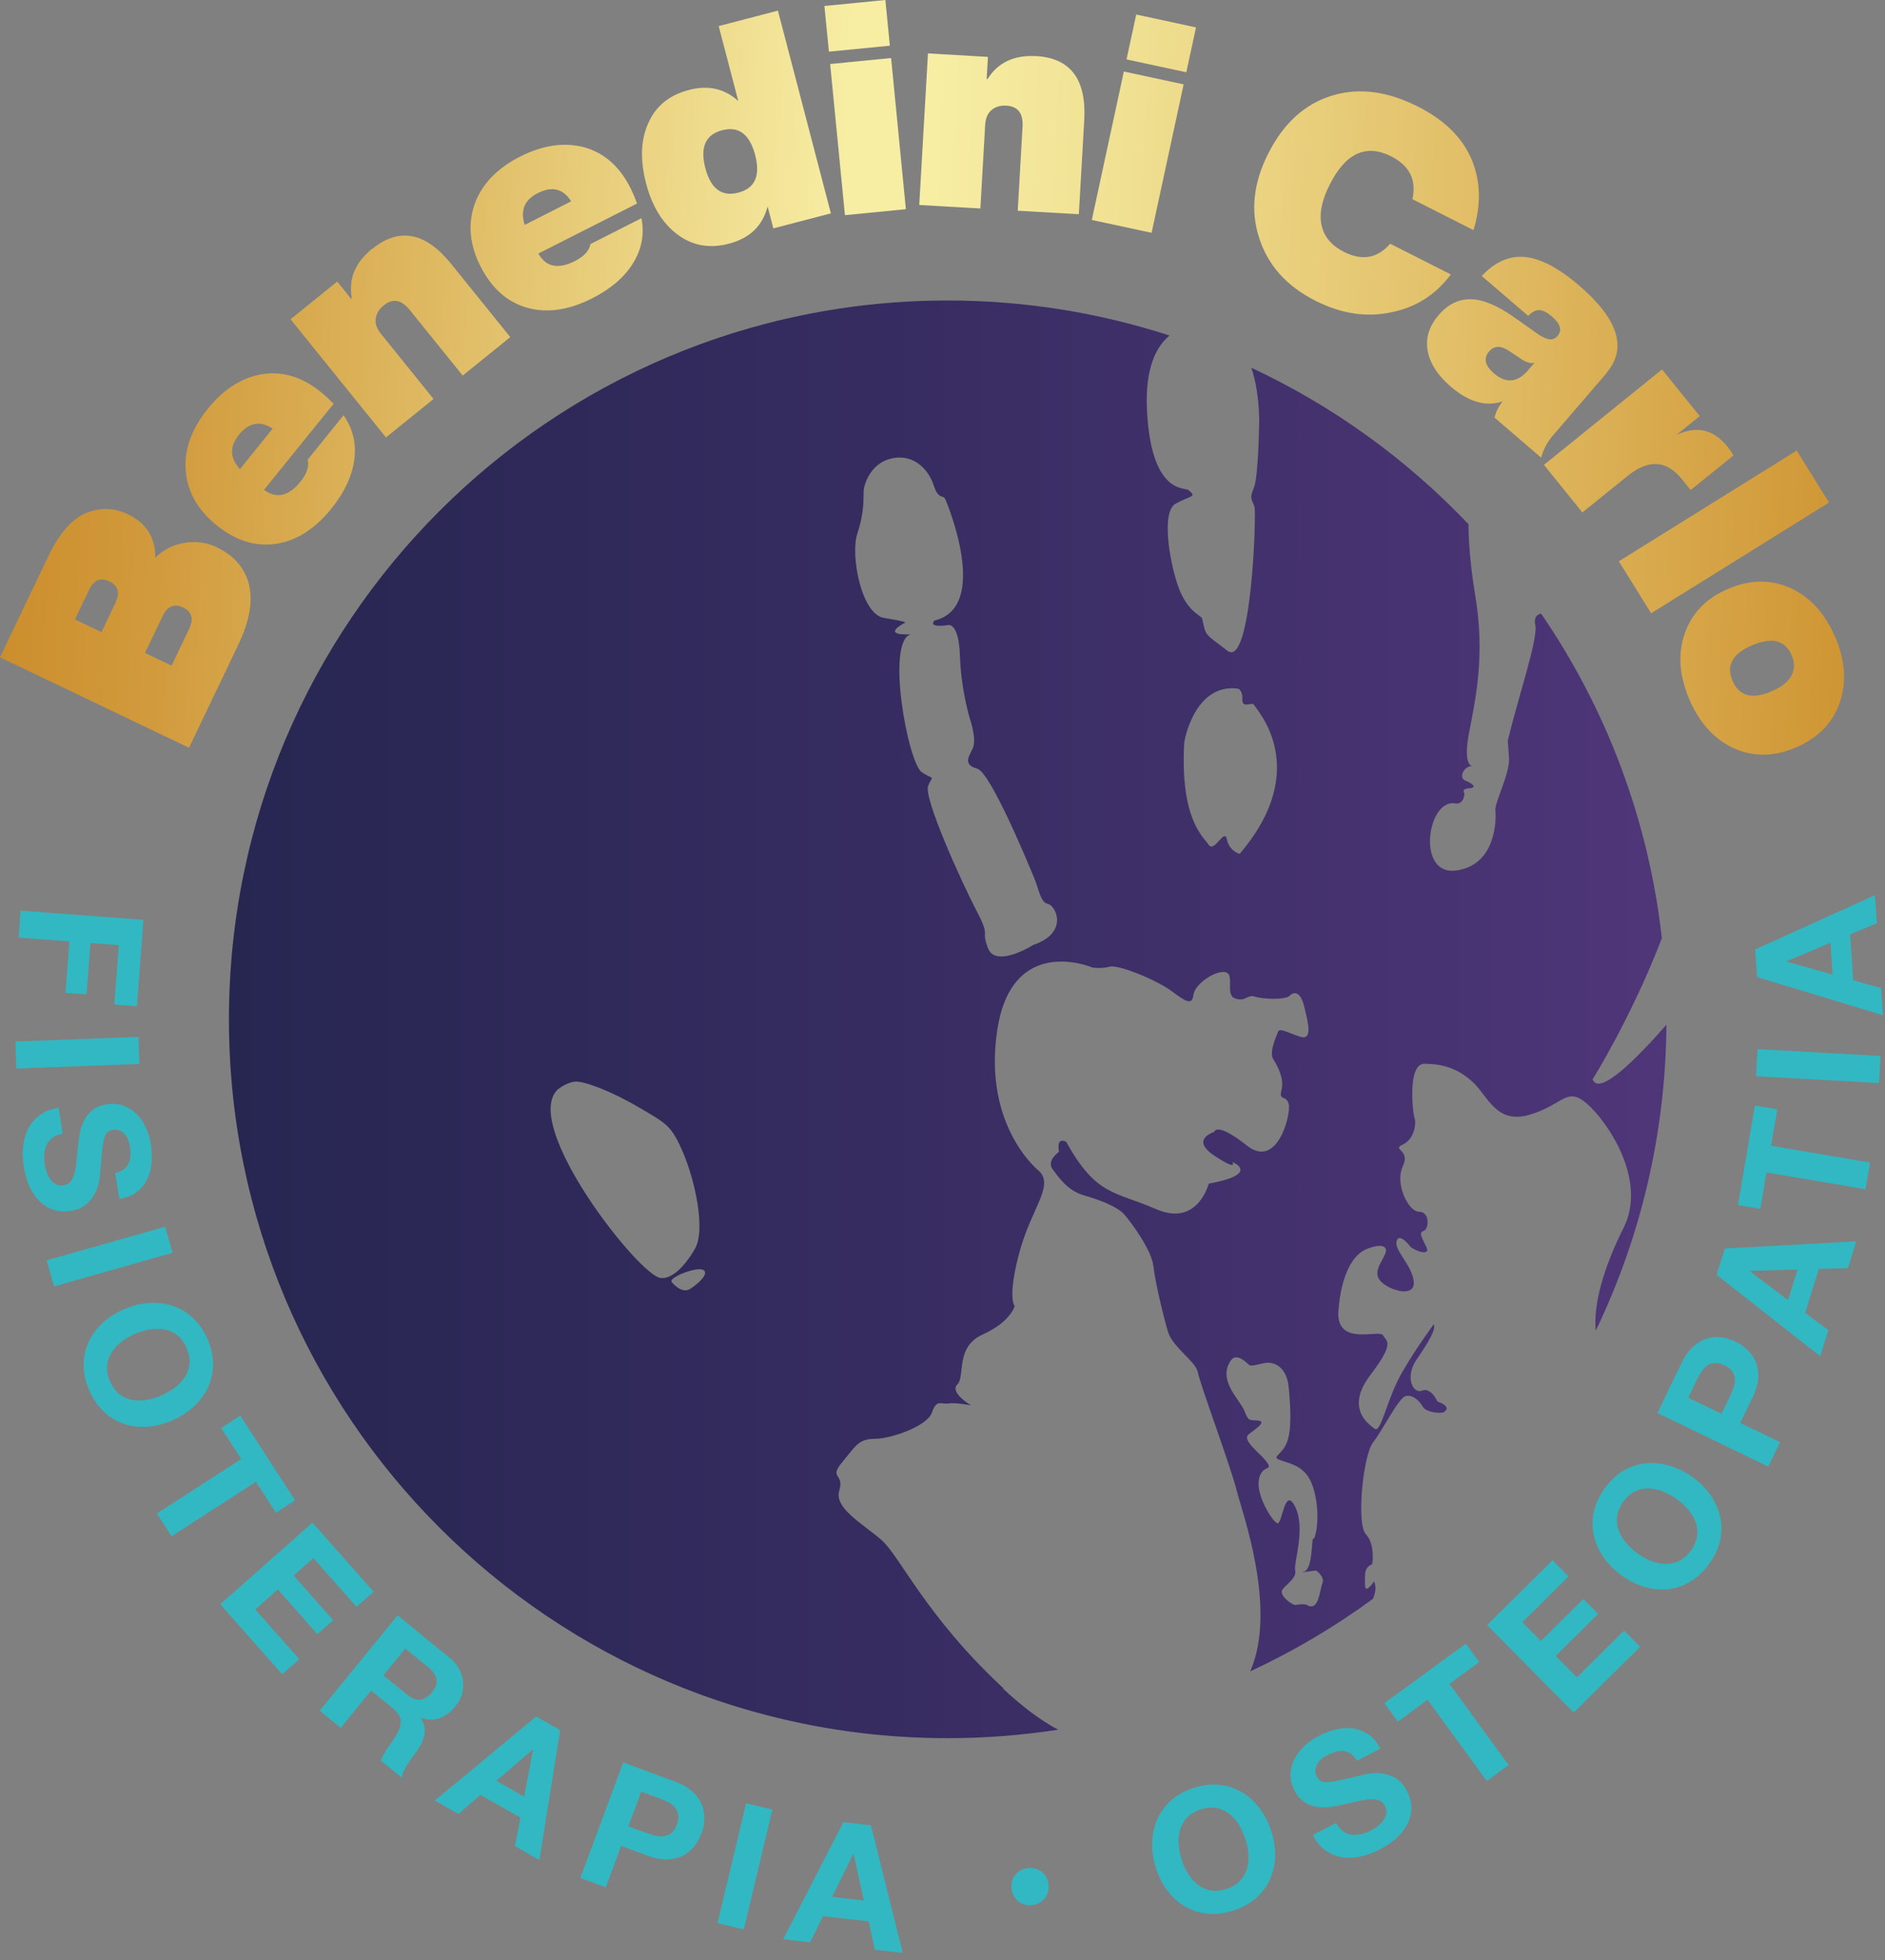 <?xml version="1.0" encoding="UTF-8"?>
<svg xmlns="http://www.w3.org/2000/svg" width="227" height="236" viewBox="0 0 227 236" fill="none">
  <rect x="0" y="0" width="227" height="236" fill="#808080" stroke="none"/>
  <g clip-path="url(#clip0_1_3)">
    <path d="M120.86 203.3C111.41 194.52 108.39 187.33 106.1 185.37C103.8 183.4 100.43 181.56 101.07 179.47C101.72 177.38 99.76 178.05 101.4 176.08C103.04 174.11 103.38 173.24 105.34 173.24C107.3 173.24 111.68 171.71 112.23 170.07C112.78 168.43 113.32 169.11 114.2 168.98C115.08 168.85 116.93 169.2 116.93 169.2C116.93 169.2 114.31 167.67 115.29 166.69C116.27 165.7 114.99 162.18 118.35 160.67C121.71 159.16 122.19 157.26 122.19 157.26C122.19 157.26 121.29 156.34 122.72 150.94C124.15 145.54 126.86 142.96 125.24 141.1C125.24 141.1 118.33 135.78 120.09 124.05C121.85 112.32 131.58 116.5 131.58 116.5C131.58 116.5 132.59 116.66 133.66 116.39C134.73 116.12 139.35 118.03 141.1 119.34C142.85 120.65 143.56 121.06 143.72 119.78C143.88 118.49 146.33 116.82 147.55 117.05C148.77 117.28 147.46 119.78 148.75 120.22C150.05 120.66 150.16 119.68 151.15 120C152.15 120.32 154.81 120.4 155.31 119.89C155.81 119.37 156.62 119.34 157.06 121.2C157.5 123.06 158.17 125.37 156.51 124.81C154.86 124.25 154.07 123.73 153.89 124.26C153.71 124.79 152.79 126.67 153.34 127.54C153.89 128.41 154.67 129.93 154.32 131.26C153.97 132.59 154.86 131.8 155.19 132.9C155.52 134 153.88 140.88 150.16 137.93C146.44 134.98 146.22 136.29 146.22 136.29C146.22 136.29 143.27 137.17 146.22 139.13C149.17 141.1 148.4 139.9 148.4 139.9C148.4 139.9 151.93 141.34 145.56 142.52C145.56 142.52 144.24 147.77 139.22 145.58C134.19 143.4 132.04 144.02 128.4 137.49C128.4 137.49 127.18 136.73 127.53 138.69C127.53 138.69 125.99 139.73 126.76 140.77C127.53 141.8 128.56 143.37 130.59 143.94C132.62 144.51 134.64 145.36 135.4 146.23C136.16 147.1 138.67 150.45 138.9 152.46C139.13 154.47 140.1 158.48 140.65 160.34C141.2 162.2 144.04 163.95 144.26 165.26C144.48 166.57 148.2 176.52 148.96 179.58C149.57 182.03 153.86 193.7 150.56 201.23C155.79 198.8 160.75 195.87 165.35 192.49C165.61 191.77 165.79 191.15 165.47 190.4C165.47 190.4 164.38 192.05 164.38 190.84C164.38 189.63 164.2 188.76 165.25 188.33C165.25 188.33 165.65 185.96 164.48 184.72C163.32 183.48 164.15 175.21 165.35 173.67C166.55 172.14 168.41 168.31 169.28 168.09C170.15 167.87 171.01 168.75 171.36 169.4C171.71 170.05 173.74 170.31 173.98 169.94C173.98 169.94 174.9 169.4 173.1 168.74C173.1 168.74 172.34 167 171.24 167.43C170.14 167.87 169.16 165.78 170.58 163.71C172 161.64 172.94 160.1 172.66 159.45C172.66 159.45 170.64 162.13 168.84 165.25C167.03 168.36 166.32 172.58 165.56 172.03C164.8 171.48 161.98 169.57 165.01 165.58C168.05 161.59 166.98 161.53 166.54 160.77C166.1 160.01 160.85 162.19 161.18 157.82C161.51 153.45 162.93 151.04 164.57 150.39C166.21 149.73 167.23 149.94 166.82 150.95C166.41 151.97 165.23 153.23 166.32 154.32C167.41 155.41 170.43 156.27 170.25 154.32C170.07 152.37 167.95 150.6 168.17 149.51C168.39 148.42 169.49 149.62 169.81 150.06C170.14 150.5 172.32 151.37 171.78 150.17C171.23 148.97 170.8 148.43 171.45 148.2C172.1 147.97 172.21 145.9 170.9 145.9C169.59 145.9 167.95 142.51 168.93 140.43C169.91 138.36 167.51 138.46 168.93 137.81C170.35 137.15 170.57 135.21 170.35 134.64C170.13 134.07 169.45 128.05 171.55 128.08C173.65 128.11 175.48 128.56 177.34 130.27C179.2 131.97 180.17 135.42 184.23 134.21C188.29 133 188.66 130.76 191.12 132.9C193.58 135.04 198.43 142.09 195.5 147.88C193.17 152.48 191.84 157.09 192.17 160.21C197.54 149.05 200.58 136.57 200.68 123.38C197.03 127.54 192.55 132.03 191.79 129.95C191.79 129.95 196.45 122.54 200.13 112.96C198.51 98.57 193.38 85.25 185.59 73.88C185.19 73.95 184.66 74.24 184.89 75.28C185.24 76.88 182.8 84.06 181.58 89.15C181.58 89.15 181.58 89.35 181.72 91.25C181.85 93.15 179.97 96.61 180.08 97.59C180.19 98.57 180.22 104.13 175.38 104.81C170.54 105.49 171.86 96.29 175.16 96.72C175.16 96.72 176.25 97.05 176.36 95.52C176.36 95.52 175.89 94.99 176.9 94.92C177.92 94.85 177.39 94.35 176.47 93.99C175.55 93.63 176.36 92.14 177.34 92.24C177.34 92.24 176.14 92.35 176.9 88.3C177.67 84.25 178.87 79.01 177.67 71.79C177.27 69.37 176.86 66.22 176.84 63.11C169.42 55.31 160.57 48.89 150.69 44.28C151.22 45.84 151.58 47.85 151.64 50.47C151.64 50.47 151.57 57.48 150.98 58.78C150.39 60.08 150.83 60.21 151.07 61.03C151.31 61.84 150.72 80.56 147.81 78.35C144.9 76.14 145.27 76.62 144.75 74.41C144.31 73.97 142.78 73.32 141.8 70.37C140.82 67.42 139.83 61.62 141.58 60.64C143.33 59.66 144.23 59.88 143.11 59C142.68 58.66 138.6 59.54 138.12 49.3C137.88 44.16 139.33 41.64 140.84 40.4C132.42 37.67 123.45 36.18 114.12 36.18C66.32 36.18 27.57 74.93 27.57 122.73C27.57 170.53 66.32 209.28 114.12 209.28C118.64 209.28 123.08 208.93 127.42 208.26C125.34 207.15 123.17 205.53 120.8 203.33L120.86 203.3ZM158.15 185.26C157.93 185.15 158.1 188.96 157.06 189.2C156.01 189.44 158.48 189.09 158.48 189.09C158.48 189.09 159.57 189.83 159.25 190.62C158.93 191.41 158.82 194.12 157.39 193.24C157.28 193.13 156.51 193.13 156.08 193.24C155.64 193.35 153.94 192.03 154.44 191.38C154.94 190.73 156.19 189.96 155.97 189.08C155.75 188.21 157.28 184.06 155.97 181.42C154.66 178.79 154.44 183.72 153.79 183.39C153.13 183.06 151.25 179.99 151.6 178.14C151.95 176.28 153.35 177.16 152.58 176.07C151.82 174.98 149.45 173.41 150.39 172.68C151.33 171.95 152.57 171.15 151.48 171.04C150.39 170.93 150.38 171.18 149.84 169.84C149.3 168.5 146.59 166.19 148.21 163.82C148.94 162.75 150.18 164.16 150.45 164.36C150.72 164.56 151.87 164.16 152.42 164.09C152.96 164.02 154.92 164.09 155.2 167.11C155.48 170.13 155.55 172.74 154.77 174.11C153.98 175.48 152.91 175.42 154.66 175.97C156.41 176.52 157.76 177.09 158.38 180.02C159 182.94 158.38 185.38 158.16 185.27L158.15 185.26ZM142.62 89.36C142.62 89.25 143.83 82.25 149.07 82.91C149.07 82.91 149.66 83.05 149.61 84.22C149.56 85.39 150.87 84.43 151.03 84.88C151.19 85.33 158.15 92.44 149.28 102.81C149.28 102.81 148.04 102.49 147.75 101.06C147.46 99.63 146.25 102.72 145.56 101.72C144.88 100.71 142.1 98.62 142.61 89.36H142.62ZM103.25 64.21C104.13 61.59 103.95 60 104.01 59.07C104.08 58.14 104.96 55.64 107.53 55.16C110.1 54.68 111.84 56.58 112.43 58.41C113.02 60.24 113.56 59.5 113.84 60.11C114.11 60.72 119.25 73.11 112.54 74.71C112.54 74.71 111.54 75.62 114.18 75.26C114.18 75.26 115.47 74.87 115.6 78.98C115.73 83.1 116.8 86.53 116.8 86.53C116.8 86.53 117.67 89.04 117.13 90.14C116.58 91.23 116.03 92.09 117.68 92.55C119.33 93 124.02 104.47 124.57 105.78C125.12 107.09 125.3 108.68 126.21 108.84C127.12 109 128.78 112.29 124.46 113.76C124.46 113.76 119.94 116.61 118.99 114.19C118.04 111.77 119.41 113.12 117.57 109.6C115.73 106.08 111.2 96.04 111.77 94.62C112.34 93.2 112.65 94.05 111.01 92.98C109.36 91.91 106.63 77.23 109.69 76.36C109.69 76.36 105.87 76.67 109.04 74.94C109.04 74.94 109.1 74.83 106.42 74.39C103.74 73.95 102.37 66.85 103.25 64.22V64.21ZM67.04 131.3C67.24 131.08 68.31 130.28 69.33 130.23C70.35 130.18 73.49 131.31 76.9 133.31C80.31 135.31 80.85 135.49 82.26 138.78C83.67 142.07 85.02 148.05 83.68 150.37C82.34 152.69 80.8 154.04 79.53 153.87C76.91 153.51 62.98 135.77 67.05 131.29L67.04 131.3ZM83.1 155.19C82.03 155.85 80.86 154.33 80.86 154.33C80.61 153.77 83.86 152.5 84.66 152.89C85.46 153.28 84.17 154.53 83.1 155.19Z" fill="url(#paint0_linear_1_3)"></path>
    <path d="M71.11 29.37C70.97 30.18 70.34 30.87 69.22 31.44C67.22 32.45 65.75 32.15 64.83 30.53L76.71 24.51C76.48 23.86 76.22 23.22 75.91 22.61C74.6 20.02 72.74 18.39 70.34 17.73C67.93 17.1 65.36 17.47 62.64 18.85C59.86 20.26 58.03 22.17 57.16 24.57C56.32 26.98 56.55 29.49 57.87 32.08C59.21 34.71 61.07 36.37 63.47 37.05C65.87 37.73 68.49 37.35 71.33 35.91C73.54 34.79 75.18 33.39 76.23 31.7C77.28 30.01 77.62 28.21 77.25 26.27L71.12 29.38L71.11 29.37ZM63.19 27.07C62.63 25.34 63.15 24.07 64.75 23.26C66.48 22.38 67.82 22.71 68.78 24.24L63.19 27.08V27.07ZM37.05 55.35C37.25 56.15 36.96 57.04 36.17 58.01C34.76 59.76 33.3 60.08 31.79 58.98L40.17 48.62C39.7 48.12 39.19 47.65 38.66 47.22C36.4 45.39 34.04 44.67 31.58 45.05C29.12 45.46 26.93 46.85 25.02 49.22C23.06 51.65 22.17 54.13 22.36 56.68C22.58 59.23 23.82 61.41 26.08 63.24C28.38 65.1 30.76 65.84 33.22 65.48C35.68 65.12 37.92 63.7 39.92 61.22C41.48 59.29 42.39 57.34 42.66 55.37C42.93 53.4 42.5 51.61 41.37 50L37.05 55.35ZM28.75 52.37C29.97 50.86 31.33 50.61 32.83 51.61L28.89 56.49C27.67 55.14 27.63 53.77 28.76 52.37H28.75ZM107.16 5.5L106.62 0L99.28 0.72L99.82 6.22L107.16 5.5ZM44.83 29.94C42.77 31.6 41.95 33.59 42.36 35.9L42.28 35.97L40.61 33.9L34.99 38.44L46.48 52.67L52.21 48.04L45.87 40.18C45.37 39.56 45.16 38.94 45.25 38.34C45.34 37.74 45.66 37.21 46.21 36.77C47.29 35.89 48.34 36.08 49.35 37.33L55.72 45.22L61.45 40.59L54.33 31.77C51.24 27.95 48.08 27.34 44.85 29.95L44.83 29.94ZM26.07 65.88C24.88 65.31 23.6 65.14 22.23 65.36C20.87 65.58 19.69 66.18 18.7 67.15C18.73 64.73 17.62 62.98 15.36 61.9C13.72 61.12 12.05 61.08 10.35 61.78C8.65 62.49 7.14 64.22 5.81 66.99L0 79.14L22.76 90.03L28.68 77.66C30.04 74.83 30.47 72.41 29.99 70.41C29.51 68.41 28.2 66.9 26.07 65.88ZM13.92 72.56L12.22 76.11L9.02 74.58L10.72 71.03C11.29 69.84 12.11 69.49 13.17 70C14.23 70.51 14.48 71.36 13.91 72.55L13.92 72.56ZM22.79 75.7L20.66 80.14L17.46 78.61L19.59 74.17C20.16 72.98 20.98 72.64 22.04 73.14C23.11 73.65 23.35 74.5 22.78 75.69L22.79 75.7ZM86.55 3.15L88.91 12.17C87.27 10.67 85.29 10.22 82.96 10.83C80.61 11.45 78.98 12.76 78.09 14.78C77.15 16.81 77.06 19.24 77.8 22.07C78.53 24.86 79.8 26.92 81.61 28.25C83.4 29.59 85.46 29.95 87.79 29.34C90.28 28.69 91.83 27.2 92.44 24.86L93.13 27.5L100.06 25.69L93.68 1.28L86.55 3.14V3.15ZM88.93 23.19C86.92 23.72 85.59 22.73 84.94 20.24C84.28 17.73 84.96 16.21 86.97 15.68C88.96 15.16 90.28 16.16 90.94 18.67C91.59 21.16 90.92 22.67 88.93 23.19ZM202.53 57.68L203.6 59L208.75 54.84C208.57 54.5 208.32 54.14 208.01 53.75C206.35 51.69 204.3 51.23 201.88 52.37L204.69 50.1L200.15 44.48L185.93 55.97L190.56 61.7L196.02 57.29C198.52 55.27 200.69 55.4 202.53 57.68ZM174.71 33.04L167.41 29.34C165.88 31.11 164.02 31.43 161.83 30.32C160.35 29.57 159.46 28.51 159.15 27.13C158.84 25.75 159.17 24.11 160.15 22.19C162.06 18.42 164.53 17.3 167.54 18.83C169.75 19.95 170.6 21.67 170.09 23.98L177.45 27.71C178.39 24.56 178.3 21.69 177.18 19.11C176.06 16.53 173.93 14.44 170.77 12.84C167.06 10.96 163.59 10.52 160.35 11.53C157.11 12.54 154.58 14.84 152.75 18.44C150.93 22.02 150.56 25.44 151.65 28.69C152.7 31.95 154.95 34.46 158.41 36.21C161.49 37.77 164.52 38.24 167.51 37.61C170.48 37.03 172.88 35.5 174.72 33.04H174.71ZM216.37 54.25L194.95 67.58L198.84 73.84L220.26 60.51L216.37 54.25ZM220.99 76.7C219.79 73.87 218 71.91 215.64 70.81C213.26 69.74 210.76 69.77 208.13 70.89C205.5 72.01 203.75 73.79 202.9 76.24C202.03 78.66 202.21 81.31 203.43 84.18C204.64 87.03 206.43 89 208.8 90.1C211.15 91.15 213.64 91.12 216.27 90C218.9 88.88 220.66 87.09 221.54 84.64C222.39 82.17 222.21 79.53 221.01 76.7H220.99ZM215.73 81.35C215.33 82.1 214.53 82.73 213.34 83.24C210.99 84.24 209.43 83.81 208.64 81.97C207.85 80.12 208.64 78.7 210.98 77.7C213.39 76.67 214.99 77.08 215.78 78.93C216.15 79.8 216.13 80.61 215.73 81.36V81.35ZM193.45 44.91C195.99 41.95 194.9 38.45 190.19 34.4C187.7 32.26 185.51 31.11 183.63 30.94C181.75 30.77 180.02 31.54 178.44 33.23L184.03 38.03C184.51 37.54 184.97 37.31 185.4 37.34C185.83 37.37 186.32 37.62 186.88 38.1C187.92 38.99 188.15 39.78 187.56 40.46C187.28 40.78 186.95 40.91 186.55 40.85C186.15 40.79 185.63 40.53 185 40.08L182.27 38.15C180.29 36.76 178.57 36.05 177.11 36.03C175.65 36.01 174.37 36.63 173.28 37.9C172.09 39.28 171.64 40.73 171.93 42.25C172.21 43.77 173.14 45.21 174.72 46.56C176.89 48.42 178.97 49.01 180.96 48.32C180.47 48.93 180.14 49.58 179.98 50.28L185.6 55.11C185.84 54.14 186.31 53.26 186.98 52.47L193.47 44.92L193.45 44.91ZM184.03 44.57C182.74 46.07 181.36 46.2 179.91 44.96C178.82 44.02 178.62 43.14 179.33 42.31C179.93 41.61 180.72 41.59 181.69 42.23L183.12 43.18C183.81 43.65 184.37 43.81 184.81 43.66L184.02 44.57H184.03ZM124.77 6.76C122.13 6.61 120.18 7.52 118.93 9.51H118.82L118.97 6.85L111.75 6.43L110.7 24.68L118.06 25.1L118.64 15.02C118.69 14.22 118.95 13.62 119.42 13.24C119.89 12.85 120.48 12.68 121.19 12.72C122.58 12.8 123.23 13.64 123.14 15.25L122.56 25.37L129.92 25.79L130.57 14.47C130.85 9.56 128.92 6.99 124.77 6.75V6.76ZM135.65 7.15L142.86 8.7L144.03 3.3L136.83 1.75L135.66 7.15H135.65ZM99.97 7.71L101.75 25.91L109.09 25.19L107.31 6.99L99.97 7.71ZM131.48 26.48L138.68 28.03L142.54 10.16L135.34 8.61L131.48 26.48Z" fill="url(#paint1_linear_1_3)"></path>
    <path d="M16.5 121.16L13.77 120.95L14.31 113.8L10.89 113.54L10.42 119.73L7.89 119.54L8.35 113.35L2.24 112.89L2.48 109.64L17.27 110.75L16.49 121.15L16.5 121.16Z" fill="#32B8C2"></path>
    <path d="M16.79 128.1L1.97 128.66L1.85 125.4L16.67 124.84L16.79 128.1Z" fill="#32B8C2"></path>
    <path d="M6.37 136.94C6.06 137.17 5.82 137.45 5.65 137.78C5.48 138.11 5.38 138.48 5.34 138.89C5.3 139.3 5.31 139.72 5.38 140.15C5.43 140.44 5.5 140.74 5.6 141.06C5.7 141.38 5.84 141.67 6.02 141.94C6.2 142.21 6.43 142.41 6.7 142.57C6.97 142.72 7.29 142.77 7.66 142.71C8.06 142.65 8.36 142.47 8.56 142.18C8.77 141.89 8.92 141.52 9.02 141.09C9.12 140.65 9.19 140.17 9.23 139.63C9.27 139.09 9.32 138.54 9.39 137.99C9.44 137.42 9.52 136.86 9.64 136.31C9.76 135.76 9.94 135.25 10.19 134.79C10.44 134.33 10.78 133.94 11.21 133.61C11.64 133.28 12.19 133.07 12.86 132.96C13.61 132.84 14.29 132.9 14.9 133.13C15.5 133.36 16.03 133.71 16.48 134.17C16.93 134.63 17.3 135.18 17.58 135.8C17.86 136.42 18.06 137.07 18.16 137.73C18.28 138.5 18.31 139.24 18.25 139.98C18.19 140.71 18.01 141.38 17.72 141.99C17.42 142.6 17 143.11 16.46 143.53C15.92 143.95 15.22 144.22 14.37 144.35L13.88 141.23C14.31 141.13 14.66 140.98 14.92 140.78C15.18 140.58 15.37 140.33 15.5 140.05C15.62 139.76 15.69 139.45 15.71 139.1C15.73 138.75 15.71 138.38 15.64 137.99C15.6 137.73 15.53 137.47 15.43 137.22C15.33 136.97 15.2 136.75 15.03 136.56C14.86 136.37 14.66 136.22 14.43 136.12C14.2 136.02 13.93 135.99 13.62 136.04C13.33 136.09 13.11 136.18 12.95 136.31C12.79 136.45 12.66 136.69 12.56 137.03C12.46 137.37 12.38 137.84 12.32 138.44C12.26 139.03 12.19 139.8 12.1 140.76C12.09 141.04 12.05 141.44 11.98 141.95C11.91 142.46 11.76 142.98 11.52 143.51C11.28 144.04 10.93 144.52 10.45 144.95C9.98 145.38 9.33 145.66 8.51 145.79C7.84 145.9 7.2 145.86 6.58 145.7C5.96 145.53 5.41 145.22 4.91 144.78C4.41 144.33 3.99 143.75 3.63 143.03C3.28 142.31 3.02 141.45 2.86 140.45C2.73 139.64 2.71 138.84 2.79 138.05C2.87 137.26 3.07 136.54 3.4 135.89C3.73 135.24 4.2 134.69 4.8 134.25C5.4 133.8 6.16 133.52 7.06 133.39L7.55 136.51C7.06 136.59 6.65 136.74 6.34 136.98L6.37 136.94Z" fill="#32B8C2"></path>
    <path d="M20.78 150.84L6.51 154.89L5.62 151.75L19.89 147.7L20.78 150.84Z" fill="#32B8C2"></path>
    <path d="M17.93 156.89C18.93 156.82 19.88 156.93 20.78 157.22C21.68 157.51 22.49 157.99 23.22 158.67C23.95 159.34 24.54 160.2 24.99 161.24C25.45 162.29 25.67 163.31 25.66 164.3C25.65 165.29 25.44 166.2 25.04 167.06C24.64 167.91 24.07 168.68 23.33 169.36C22.59 170.04 21.71 170.6 20.7 171.04C19.71 171.47 18.72 171.72 17.73 171.78C16.74 171.85 15.8 171.73 14.92 171.44C14.04 171.14 13.24 170.66 12.52 169.99C11.8 169.32 11.21 168.46 10.75 167.4C10.3 166.36 10.07 165.34 10.08 164.35C10.08 163.36 10.28 162.44 10.66 161.6C11.05 160.75 11.6 159.99 12.33 159.31C13.06 158.63 13.91 158.08 14.9 157.65C15.92 157.21 16.93 156.95 17.93 156.88V156.89ZM14.62 161.57C14.14 161.94 13.74 162.36 13.44 162.84C13.13 163.32 12.95 163.85 12.9 164.43C12.84 165.01 12.96 165.64 13.25 166.31C13.54 166.98 13.92 167.5 14.38 167.86C14.84 168.22 15.36 168.45 15.91 168.55C16.47 168.65 17.05 168.66 17.64 168.55C18.24 168.45 18.82 168.28 19.4 168.03C20 167.77 20.55 167.45 21.05 167.08C21.55 166.7 21.96 166.28 22.27 165.79C22.58 165.31 22.77 164.77 22.82 164.19C22.88 163.61 22.76 162.98 22.47 162.31C22.18 161.64 21.8 161.12 21.34 160.76C20.88 160.4 20.36 160.17 19.8 160.07C19.23 159.97 18.64 159.97 18.03 160.07C17.41 160.18 16.81 160.36 16.21 160.62C15.64 160.87 15.11 161.18 14.63 161.54L14.62 161.57Z" fill="#32B8C2"></path>
    <path d="M26.64 171.93L28.94 170.44L35.53 180.65L33.23 182.14L30.82 178.41L20.66 184.97L18.89 182.23L29.05 175.67L26.64 171.94V171.93Z" fill="#32B8C2"></path>
    <path d="M44.99 191.65L42.93 193.47L37.74 187.6L35.36 189.7L40.12 195.08L38.22 196.76L33.46 191.37L30.74 193.78L36.04 199.77L33.98 201.59L26.52 193.15L37.63 183.33L44.98 191.64L44.99 191.65Z" fill="#32B8C2"></path>
    <path d="M54.07 199.52C54.59 199.94 54.98 200.4 55.26 200.91C55.54 201.41 55.7 201.93 55.76 202.46C55.82 202.99 55.77 203.51 55.62 204.02C55.46 204.53 55.21 205 54.85 205.44C54.3 206.12 53.68 206.58 52.99 206.85C52.3 207.11 51.53 207.11 50.68 206.85L50.65 206.88C50.89 207.22 51.04 207.56 51.1 207.9C51.16 208.24 51.16 208.59 51.09 208.94C51.02 209.29 50.9 209.63 50.72 209.97C50.54 210.31 50.35 210.63 50.13 210.94C49.99 211.13 49.83 211.35 49.64 211.61C49.45 211.87 49.26 212.13 49.08 212.41C48.9 212.69 48.74 212.97 48.61 213.25C48.48 213.53 48.41 213.8 48.4 214.05L45.87 211.99C46.03 211.51 46.3 211.01 46.68 210.48C47.06 209.95 47.41 209.43 47.72 208.91C48.12 208.24 48.3 207.65 48.25 207.14C48.2 206.63 47.86 206.12 47.22 205.61L44.69 203.55L41.03 208.04L38.5 205.98L47.88 194.49L54.08 199.55L54.07 199.52ZM48.93 203.98C49.51 204.45 50.05 204.68 50.55 204.66C51.05 204.64 51.54 204.34 52.01 203.76C52.47 203.2 52.65 202.68 52.57 202.19C52.49 201.7 52.15 201.22 51.58 200.75L48.81 198.49L46.17 201.72L48.94 203.98H48.93Z" fill="#32B8C2"></path>
    <path d="M67.46 208.32L64.95 223.95L62.01 222.28L62.67 218.85L57.85 216.11L55.21 218.41L52.36 216.79L64.57 206.67L67.48 208.32H67.46ZM63.12 216.32L64.19 210.67L64.15 210.65L59.78 214.42L63.12 216.32Z" fill="#32B8C2"></path>
    <path d="M81.31 214.52C82.18 214.84 82.87 215.24 83.39 215.72C83.91 216.2 84.28 216.72 84.51 217.28C84.74 217.84 84.84 218.41 84.82 219.01C84.8 219.61 84.68 220.19 84.47 220.76C84.26 221.32 83.97 221.83 83.6 222.31C83.22 222.78 82.77 223.16 82.23 223.43C81.69 223.7 81.07 223.85 80.37 223.88C79.67 223.91 78.88 223.76 78.01 223.44L74.8 222.25L72.95 227.24L69.89 226.11L75.05 212.2L81.32 214.52H81.31ZM78.05 220.75C78.4 220.88 78.75 220.98 79.09 221.05C79.43 221.12 79.76 221.12 80.06 221.07C80.36 221.01 80.64 220.87 80.89 220.66C81.14 220.45 81.35 220.11 81.51 219.67C81.67 219.23 81.73 218.84 81.68 218.52C81.63 218.19 81.51 217.91 81.32 217.67C81.13 217.43 80.88 217.22 80.58 217.05C80.27 216.88 79.95 216.73 79.6 216.6L77.22 215.72L75.67 219.89L78.05 220.77V220.75Z" fill="#32B8C2"></path>
    <path d="M93.01 217.89L89.57 232.31L86.4 231.55L89.85 217.12L93.02 217.88L93.01 217.89Z" fill="#32B8C2"></path>
    <path d="M104.88 219.77L108.71 235.13L105.35 234.75L104.61 231.34L99.1 230.71L97.57 233.86L94.31 233.49L101.57 219.39L104.89 219.77H104.88ZM104.03 228.83L102.79 223.21H102.75L100.21 228.39L104.03 228.83Z" fill="#32B8C2"></path>
    <path d="M126.27 226.94C126.33 227.57 126.17 228.13 125.79 228.59C125.41 229.06 124.9 229.32 124.25 229.38C123.6 229.44 123.05 229.28 122.59 228.89C122.13 228.5 121.87 227.99 121.81 227.36C121.75 226.71 121.91 226.16 122.29 225.7C122.67 225.24 123.19 224.98 123.83 224.92C124.48 224.86 125.03 225.02 125.49 225.4C125.95 225.78 126.21 226.3 126.27 226.94Z" fill="#32B8C2"></path>
    <path d="M138.75 221.85C138.78 220.85 138.98 219.91 139.36 219.05C139.74 218.19 140.3 217.43 141.04 216.77C141.78 216.11 142.69 215.61 143.77 215.26C144.86 214.91 145.9 214.79 146.88 214.9C147.86 215.01 148.75 215.3 149.56 215.79C150.37 216.27 151.08 216.91 151.68 217.72C152.29 218.52 152.76 219.45 153.1 220.5C153.43 221.53 153.58 222.54 153.55 223.53C153.52 224.52 153.31 225.44 152.93 226.29C152.55 227.14 151.99 227.89 151.25 228.54C150.51 229.19 149.6 229.69 148.5 230.04C147.42 230.39 146.39 230.51 145.4 230.41C144.42 230.31 143.52 230.03 142.72 229.56C141.92 229.09 141.21 228.46 140.61 227.67C140.01 226.88 139.54 225.97 139.21 224.94C138.87 223.89 138.72 222.86 138.74 221.85H138.75ZM143.08 225.61C143.4 226.13 143.78 226.56 144.23 226.91C144.68 227.26 145.19 227.49 145.76 227.61C146.33 227.72 146.97 227.67 147.67 227.44C148.37 227.22 148.92 226.89 149.32 226.46C149.72 226.03 150 225.55 150.16 225C150.32 224.45 150.38 223.88 150.34 223.27C150.3 222.67 150.18 222.07 149.99 221.47C149.79 220.85 149.53 220.27 149.21 219.74C148.89 219.2 148.5 218.76 148.05 218.4C147.6 218.04 147.09 217.81 146.51 217.69C145.94 217.58 145.3 217.63 144.6 217.86C143.9 218.08 143.35 218.41 142.95 218.84C142.55 219.27 142.27 219.76 142.11 220.31C141.95 220.86 141.9 221.45 141.94 222.08C141.99 222.7 142.11 223.33 142.31 223.95C142.5 224.54 142.75 225.1 143.07 225.61H143.08Z" fill="#32B8C2"></path>
    <path d="M161.72 220.48C162.04 220.7 162.38 220.84 162.74 220.9C163.1 220.95 163.49 220.93 163.89 220.84C164.29 220.75 164.69 220.6 165.07 220.4C165.33 220.27 165.59 220.1 165.87 219.9C166.15 219.7 166.38 219.48 166.57 219.22C166.76 218.96 166.89 218.68 166.95 218.38C167.01 218.08 166.95 217.76 166.78 217.43C166.59 217.07 166.33 216.84 165.99 216.74C165.65 216.64 165.25 216.61 164.81 216.65C164.37 216.69 163.88 216.78 163.36 216.91C162.84 217.04 162.3 217.16 161.75 217.28C161.2 217.41 160.64 217.51 160.08 217.58C159.52 217.64 158.98 217.63 158.47 217.54C157.95 217.45 157.47 217.25 157.03 216.94C156.58 216.63 156.2 216.18 155.89 215.58C155.54 214.9 155.38 214.24 155.41 213.59C155.44 212.94 155.6 212.33 155.9 211.76C156.2 211.19 156.6 210.67 157.1 210.2C157.61 209.73 158.16 209.35 158.75 209.04C159.44 208.68 160.14 208.42 160.85 208.24C161.56 208.06 162.25 208.02 162.92 208.11C163.59 208.2 164.21 208.44 164.78 208.82C165.35 209.2 165.83 209.78 166.22 210.54L163.42 212C163.19 211.62 162.94 211.34 162.66 211.15C162.39 210.97 162.09 210.86 161.78 210.83C161.47 210.8 161.15 210.83 160.82 210.93C160.49 211.03 160.14 211.16 159.79 211.35C159.56 211.47 159.34 211.62 159.13 211.79C158.92 211.96 158.75 212.16 158.63 212.38C158.5 212.6 158.43 212.84 158.4 213.09C158.37 213.34 158.43 213.6 158.58 213.89C158.71 214.15 158.87 214.33 159.05 214.44C159.23 214.55 159.5 214.6 159.86 214.58C160.22 214.57 160.69 214.49 161.27 214.36C161.85 214.23 162.61 214.06 163.54 213.84C163.81 213.76 164.2 213.67 164.7 213.58C165.2 213.48 165.74 213.46 166.32 213.52C166.9 213.58 167.46 213.76 168.02 214.07C168.58 214.38 169.05 214.9 169.43 215.64C169.74 216.24 169.92 216.86 169.95 217.5C169.98 218.14 169.87 218.76 169.6 219.38C169.33 219.99 168.91 220.58 168.34 221.15C167.77 221.71 167.03 222.23 166.13 222.69C165.41 223.07 164.65 223.34 163.88 223.52C163.11 223.7 162.36 223.73 161.64 223.62C160.92 223.51 160.25 223.24 159.64 222.81C159.03 222.38 158.52 221.76 158.11 220.94L160.91 219.48C161.14 219.92 161.41 220.26 161.73 220.48H161.72Z" fill="#32B8C2"></path>
    <path d="M168.32 207.28L166.71 205.06L176.53 197.9L178.14 200.12L174.55 202.74L181.67 212.51L179.04 214.43L171.92 204.66L168.33 207.28H168.32Z" fill="#32B8C2"></path>
    <path d="M186.96 187.86L188.89 189.81L183.33 195.32L185.56 197.58L190.67 192.52L192.45 194.32L187.34 199.38L189.9 201.96L195.58 196.33L197.51 198.28L189.51 206.2L179.08 195.66L186.96 187.86Z" fill="#32B8C2"></path>
    <path d="M193.12 187.51C192.54 186.69 192.15 185.82 191.94 184.9C191.73 183.98 191.72 183.04 191.93 182.07C192.13 181.1 192.56 180.15 193.22 179.23C193.89 178.3 194.65 177.58 195.5 177.08C196.35 176.58 197.24 176.29 198.18 176.19C199.12 176.09 200.07 176.19 201.03 176.47C202 176.75 202.93 177.22 203.83 177.86C204.71 178.49 205.43 179.21 206 180.03C206.57 180.84 206.95 181.71 207.15 182.62C207.35 183.53 207.35 184.47 207.15 185.43C206.95 186.39 206.51 187.34 205.84 188.27C205.18 189.19 204.42 189.91 203.57 190.42C202.72 190.93 201.83 191.23 200.91 191.34C199.98 191.44 199.04 191.36 198.09 191.08C197.14 190.81 196.22 190.35 195.34 189.73C194.44 189.08 193.7 188.35 193.12 187.53V187.51ZM198.84 187.94C199.4 188.16 199.97 188.28 200.54 188.3C201.11 188.32 201.66 188.2 202.19 187.95C202.72 187.7 203.2 187.28 203.63 186.68C204.06 186.08 204.3 185.49 204.37 184.91C204.44 184.33 204.37 183.77 204.18 183.24C203.98 182.71 203.69 182.21 203.29 181.75C202.9 181.29 202.45 180.88 201.94 180.51C201.41 180.13 200.86 179.82 200.28 179.59C199.7 179.35 199.12 179.23 198.55 179.21C197.98 179.19 197.42 179.31 196.9 179.56C196.37 179.81 195.89 180.23 195.47 180.83C195.04 181.43 194.8 182.02 194.73 182.6C194.66 183.18 194.73 183.74 194.93 184.28C195.13 184.82 195.44 185.32 195.85 185.8C196.26 186.27 196.73 186.7 197.26 187.08C197.77 187.44 198.3 187.74 198.86 187.96L198.84 187.94Z" fill="#32B8C2"></path>
    <path d="M202.51 164.09C202.91 163.25 203.38 162.6 203.9 162.13C204.43 161.66 204.98 161.34 205.55 161.16C206.13 160.99 206.71 160.94 207.3 161.02C207.89 161.1 208.46 161.27 209.01 161.54C209.55 161.8 210.03 162.14 210.47 162.56C210.91 162.98 211.23 163.47 211.46 164.03C211.68 164.59 211.77 165.22 211.73 165.93C211.69 166.63 211.47 167.4 211.06 168.24L209.57 171.33L214.36 173.64L212.94 176.58L199.59 170.13L202.5 164.11L202.51 164.09ZM208.41 167.93C208.57 167.59 208.7 167.26 208.81 166.92C208.91 166.58 208.95 166.26 208.92 165.96C208.89 165.65 208.78 165.37 208.59 165.1C208.4 164.83 208.09 164.59 207.66 164.39C207.24 164.19 206.86 164.09 206.53 164.11C206.2 164.13 205.9 164.22 205.65 164.39C205.39 164.56 205.16 164.79 204.96 165.07C204.76 165.36 204.58 165.67 204.41 166.01L203.31 168.29L207.31 170.22L208.41 167.94V167.93Z" fill="#32B8C2"></path>
    <path d="M207.73 150.32L223.54 149.46L222.53 152.69L219.04 152.77L217.38 158.06L220.18 160.16L219.2 163.29L206.72 153.5L207.72 150.31L207.73 150.32ZM216.47 152.86L210.72 153.02V153.06L215.32 156.53L216.47 152.86Z" fill="#32B8C2"></path>
    <path d="M211.99 145.55L209.29 145.09L211.33 133.11L214.03 133.57L213.28 137.95L225.2 139.98L224.65 143.19L212.73 141.16L211.98 145.54L211.99 145.55Z" fill="#32B8C2"></path>
    <path d="M211.65 126.32L226.46 127.14L226.28 130.4L211.47 129.58L211.65 126.32Z" fill="#32B8C2"></path>
    <path d="M211.37 114.31L225.79 107.78L226.02 111.16L222.8 112.5L223.17 118.03L226.54 118.97L226.76 122.24L211.59 117.64L211.36 114.3L211.37 114.31ZM220.43 113.51L215.13 115.74V115.78L220.69 117.34L220.43 113.51Z" fill="#32B8C2"></path>
  </g>
  <defs>
    <linearGradient id="paint0_linear_1_3" x1="27.63" y1="122.69" x2="200.72" y2="122.69" gradientUnits="userSpaceOnUse">
      <stop stop-color="#272651"></stop>
      <stop offset="0.44" stop-color="#362C60"></stop>
      <stop offset="1" stop-color="#4F3679"></stop>
    </linearGradient>
    <linearGradient id="paint1_linear_1_3" x1="1.622" y1="42.532" x2="223.403" y2="51.711" gradientUnits="userSpaceOnUse">
      <stop stop-color="#CC8E2D"></stop>
      <stop offset="0.08" stop-color="#D19A3C"></stop>
      <stop offset="0.23" stop-color="#DFBA63"></stop>
      <stop offset="0.45" stop-color="#F7EEA4"></stop>
      <stop offset="0.49" stop-color="#F7EEA4"></stop>
      <stop offset="0.6" stop-color="#F0E092"></stop>
      <stop offset="0.79" stop-color="#E1BD66"></stop>
      <stop offset="1" stop-color="#CF9533"></stop>
    </linearGradient>
    <clipPath id="clip0_1_3">
      <rect width="226.77" height="235.14" fill="white"></rect>
    </clipPath>
  </defs>
</svg>
